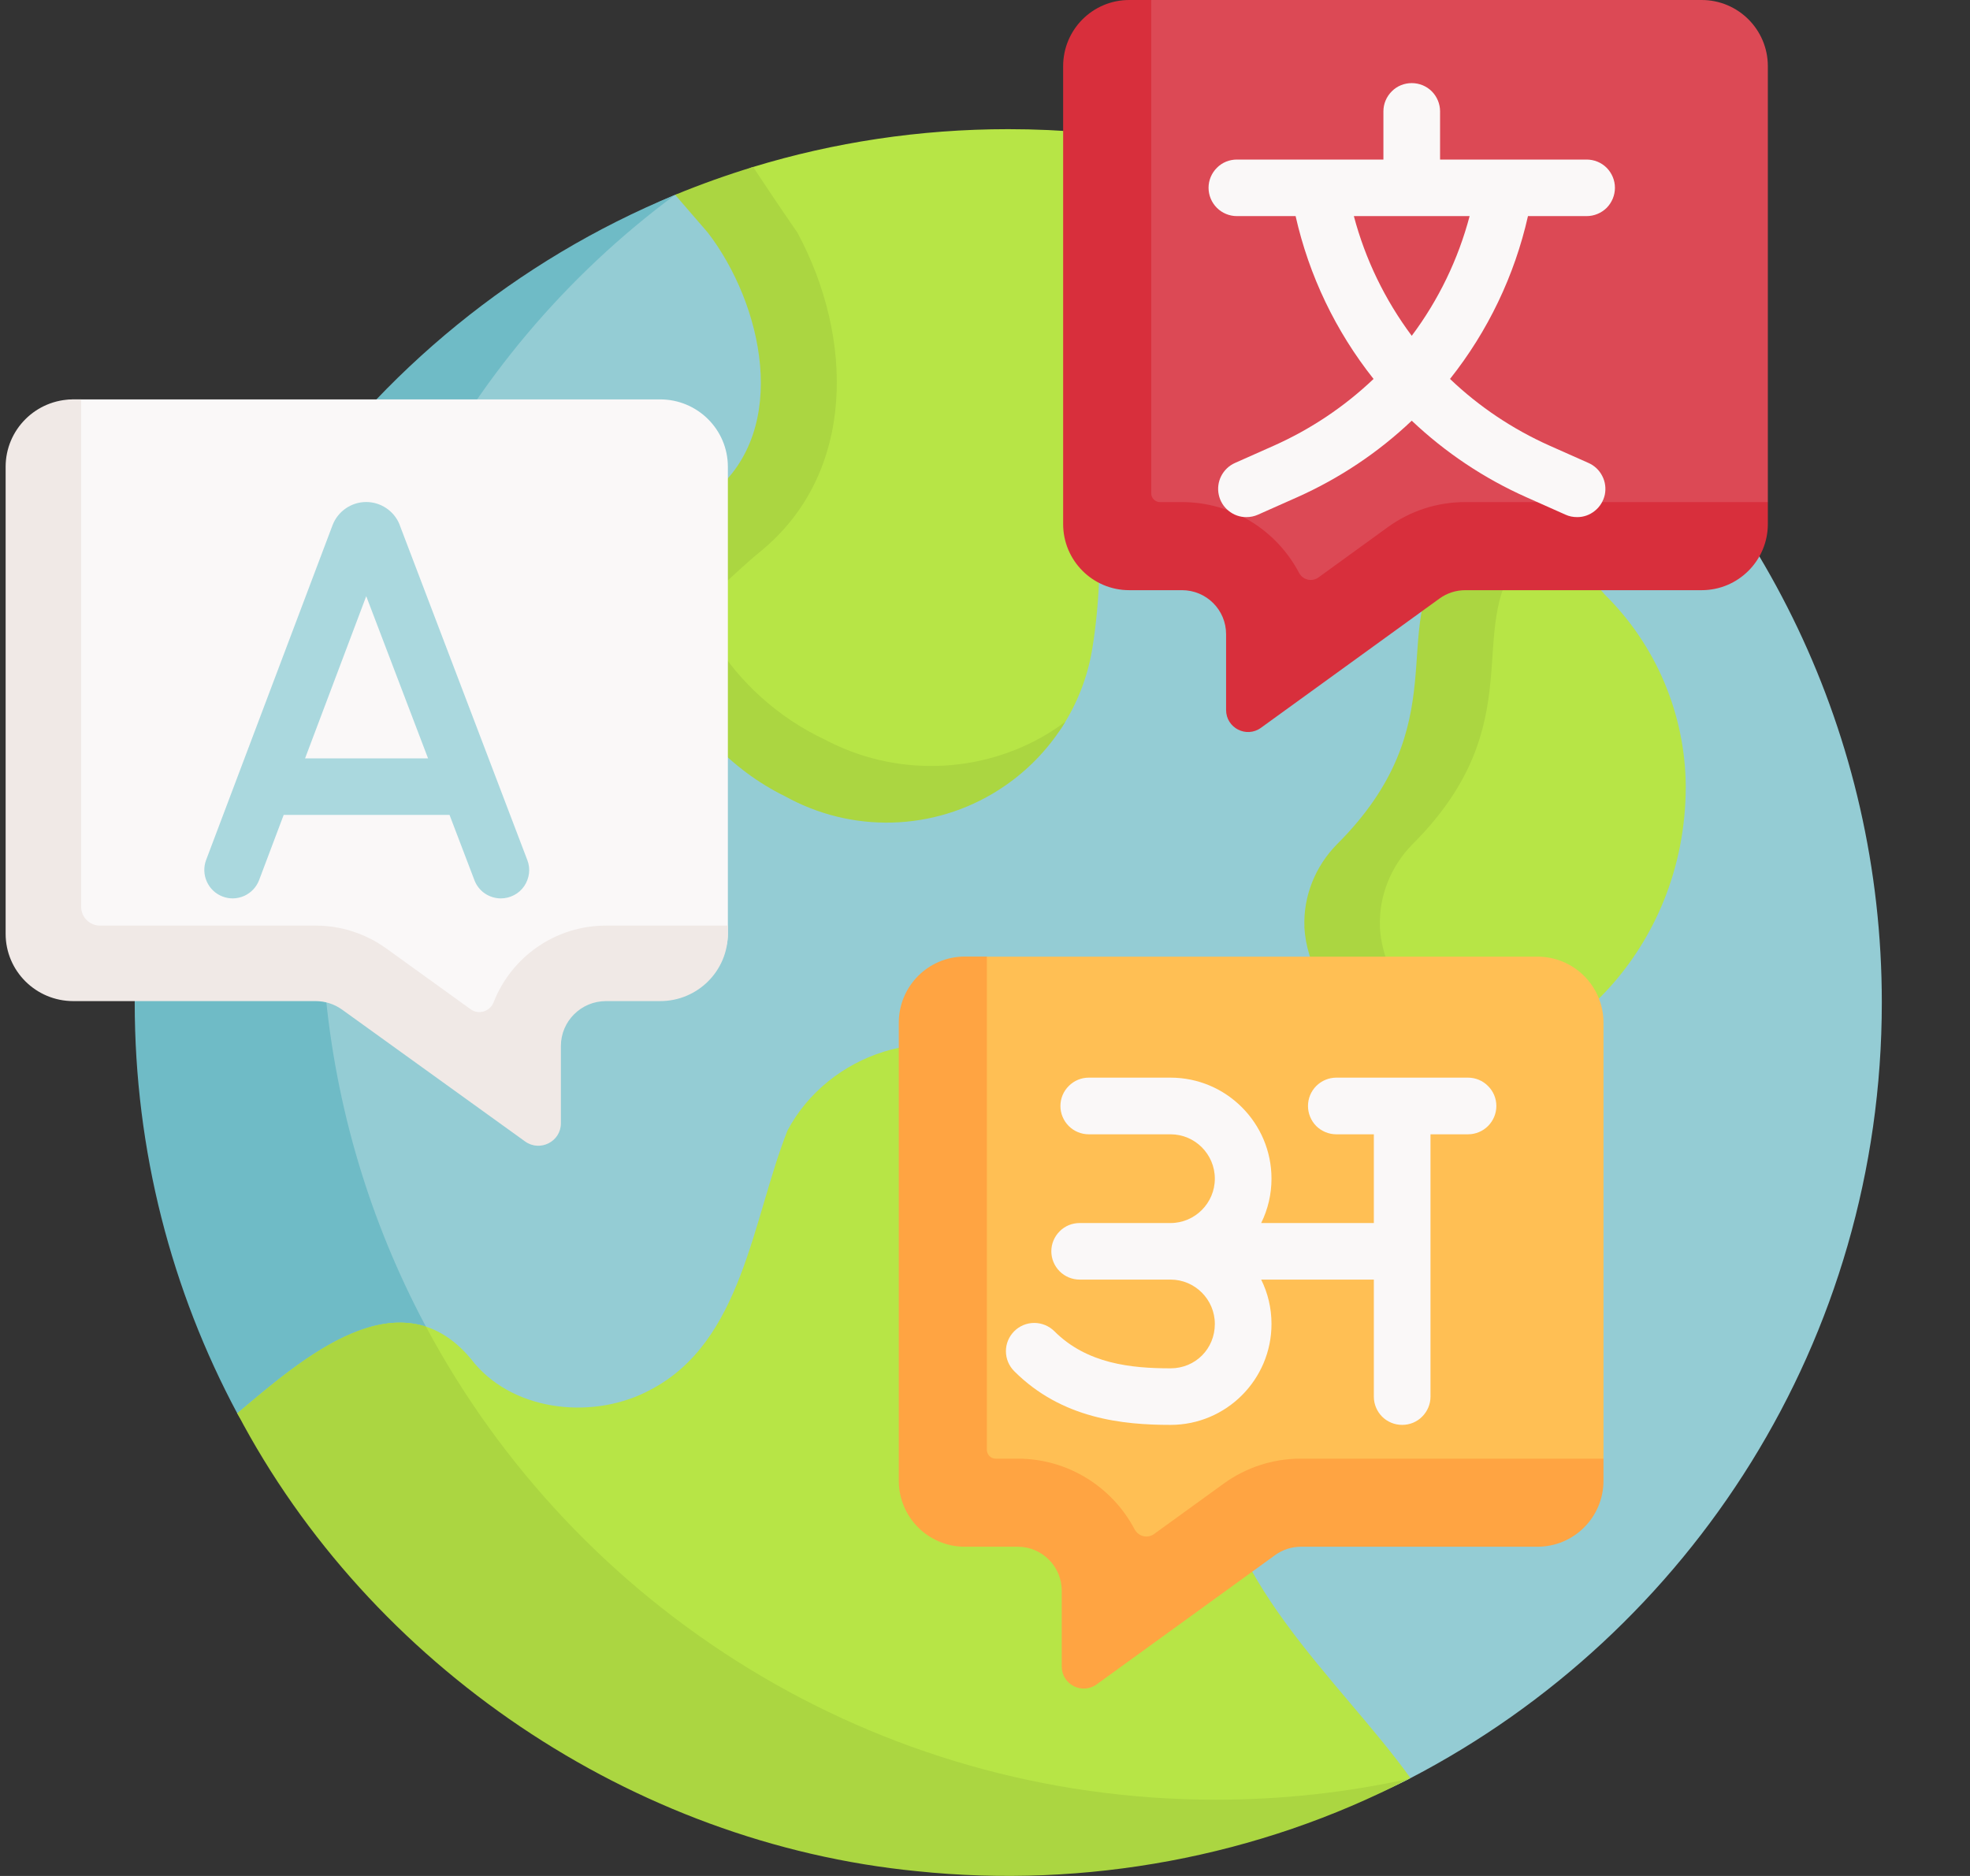 <svg width="21" height="20" viewBox="0 0 21 20" fill="none" xmlns="http://www.w3.org/2000/svg">
<rect x="0" y="0" width="21" height="20" fill="#333333" stroke="none"/>
<g id="Frame" clip-path="url(#clip0_710_17655)">
<g id="Group">
<path id="Vector" d="M20.06 10.688C20.06 7.833 18.774 5.278 16.751 3.569C15.13 2.201 10.576 2.045 10.576 2.045L7.276 2.064C7.251 2.074 7.222 2.067 7.197 2.077C3.963 3.481 1.864 6.807 1.864 10.673C1.864 15.816 5.698 19.315 10.841 19.315C12.387 19.315 13.752 19.623 15.036 18.957C18.021 17.405 20.06 14.285 20.06 10.688Z" fill="#94CCD4"/>
<path id="Vector_2" d="M16.751 3.569C15.804 4.189 14.787 4.803 14.406 4.886C13.361 5.192 11.999 4.544 11.72 6.087C11.711 6.385 11.685 6.668 11.641 6.932C11.591 7.226 11.481 7.503 11.322 7.75C11.163 7.996 10.74 8.068 10.494 8.237C9.816 8.703 9.265 8.731 8.535 8.35C8.517 8.341 8.498 8.331 8.479 8.321C7.263 7.725 6.548 6.354 7.809 5.352C8.638 4.668 8.512 3.462 7.933 2.707L7.585 2.304C7.855 2.193 7.745 1.867 8.028 1.78C8.888 1.518 9.802 1.377 10.748 1.377C13.035 1.377 15.13 2.201 16.751 3.569ZM17.97 8.383C17.965 7.615 17.654 6.879 17.107 6.339C16.64 5.805 16.479 5.486 15.837 6.076C15.228 6.833 15.828 7.772 14.535 9.063C14.306 9.296 14.178 9.615 14.191 9.942C14.19 9.942 14.19 9.884 14.19 9.884C14.236 10.695 14.79 11.348 15.579 11.348C16.592 11.348 17.97 10.158 17.97 8.383Z" fill="#B7E546"/>
<path id="Vector_3" d="M15.055 9.003C14.826 9.236 14.697 9.555 14.71 9.882C14.709 9.882 14.709 9.882 14.709 9.882C14.748 10.552 15.329 11.117 15.976 11.292C15.84 11.329 15.707 11.348 15.579 11.348C14.79 11.348 13.951 10.692 13.904 9.882C13.905 9.882 13.905 9.882 13.905 9.882C13.892 9.555 14.021 9.236 14.25 9.003C15.543 7.713 14.793 6.705 15.402 5.948C15.769 5.611 16.121 5.612 16.442 5.775C16.364 5.818 16.286 5.875 16.207 5.948C15.598 6.705 16.348 7.713 15.055 9.003Z" fill="#ABD641"/>
<path id="Vector_4" d="M18.845 0.705V5.353L18.549 5.634C18.549 6.023 18.106 6.081 17.717 6.081L15.591 6.065C15.493 6.065 15.396 6.097 15.316 6.155L13.562 7.373C13.407 7.485 13.189 7.374 13.189 7.183L13.354 6.597C13.354 6.338 13.144 6.127 12.884 6.127H12.321C11.932 6.127 11.617 5.812 11.617 5.423L11.532 1.063C11.532 0.674 11.686 0.264 12.075 0.264L12.272 0H18.14C18.529 0 18.845 0.316 18.845 0.705Z" fill="#DC4955"/>
<path id="Vector_5" d="M18.845 5.353V5.587C18.845 5.976 18.529 6.292 18.14 6.292H15.62C15.521 6.292 15.425 6.323 15.345 6.381L13.442 7.759C13.287 7.872 13.07 7.761 13.07 7.569V6.761C13.07 6.502 12.86 6.292 12.6 6.292H12.037C11.648 6.292 11.333 5.976 11.333 5.587V0.705C11.333 0.316 11.648 0 12.037 0H12.272V5.259C12.272 5.284 12.281 5.308 12.299 5.325C12.317 5.343 12.341 5.353 12.366 5.353H12.6C13.141 5.353 13.611 5.658 13.847 6.106C13.887 6.183 13.985 6.207 14.055 6.156L14.794 5.62C15.034 5.446 15.323 5.352 15.62 5.353H18.845Z" fill="#D82F3C"/>
<path id="Vector_6" d="M12.961 19.187C7.695 19.187 3.426 14.93 3.426 9.679C3.426 6.552 4.86 3.81 7.197 2.077C3.816 3.473 1.436 6.803 1.436 10.688C1.436 12.272 1.831 13.763 2.529 15.068C2.529 15.068 4.741 16.821 5.86 17.644C7.404 18.78 10.403 19.513 10.403 19.513C10.403 19.513 13.741 19.626 15.02 18.964C14.344 19.112 13.654 19.187 12.961 19.187Z" fill="#6FBBC6"/>
<path id="Vector_7" d="M15.035 18.956C14.287 17.913 12.911 16.765 12.97 15.381C12.99 14.909 12.928 14.435 12.773 13.989C12.77 13.983 12.768 13.977 12.766 13.972C12.688 13.751 12.569 13.546 12.423 13.364C12.017 12.86 11.152 11.546 10.729 11.361C9.921 10.861 8.827 11.234 8.394 12.054C8.019 13.003 7.916 14.304 6.935 14.816C6.35 15.134 5.505 15.062 5.059 14.536C4.286 13.532 3.203 14.503 2.529 15.068C2.797 15.568 3.89 15.935 4.243 16.379C5.709 18.22 7.014 18.93 9.162 19.316C11.16 19.678 13.21 19.904 15.013 18.967C15.021 18.963 15.028 18.959 15.035 18.956Z" fill="#B7E546"/>
<path id="Vector_8" d="M15.017 18.965C13.416 19.798 11.567 20.137 9.774 19.949V19.949C6.743 19.652 3.946 17.762 2.53 15.068C3.062 14.621 3.851 13.919 4.541 14.144C6.144 17.144 9.314 19.187 12.961 19.187C13.667 19.187 14.354 19.11 15.017 18.965Z" fill="#ABD641"/>
<path id="Vector_9" d="M17.093 10.903V15.551L16.797 15.832C16.797 16.221 16.355 16.28 15.966 16.28L13.84 16.264C13.741 16.264 13.645 16.295 13.565 16.353L11.81 17.571C11.655 17.684 11.438 17.573 11.438 17.381L11.602 16.795C11.602 16.536 11.392 16.326 11.133 16.326H10.569C10.181 16.326 9.865 16.01 9.865 15.621L9.78 11.261C9.78 10.872 9.935 10.462 10.324 10.462L10.52 10.199H16.389C16.778 10.199 17.093 10.514 17.093 10.903Z" fill="#FFBF54"/>
<path id="Vector_10" d="M17.093 15.551V15.786C17.093 16.175 16.778 16.49 16.389 16.49H13.868C13.77 16.49 13.673 16.521 13.593 16.579L11.691 17.957C11.536 18.07 11.318 17.959 11.318 17.767V16.959C11.318 16.7 11.108 16.49 10.849 16.49H10.285C9.896 16.49 9.581 16.175 9.581 15.786V10.903C9.581 10.514 9.896 10.198 10.285 10.198H10.52V15.457C10.52 15.469 10.522 15.482 10.527 15.493C10.532 15.504 10.539 15.515 10.547 15.523C10.556 15.532 10.567 15.539 10.578 15.544C10.589 15.549 10.602 15.551 10.614 15.551H10.849C11.389 15.551 11.859 15.857 12.095 16.305C12.136 16.381 12.233 16.405 12.303 16.354L13.042 15.819C13.282 15.644 13.572 15.55 13.868 15.551H17.093Z" fill="#FFA442"/>
<path id="Vector_11" d="M16.913 2.304C16.993 2.304 17.07 2.272 17.127 2.216C17.183 2.159 17.215 2.082 17.215 2.002C17.215 1.922 17.183 1.846 17.127 1.789C17.07 1.732 16.993 1.701 16.913 1.701H15.351V1.187C15.351 1.107 15.319 1.031 15.263 0.974C15.206 0.917 15.129 0.886 15.049 0.886C14.969 0.886 14.892 0.917 14.836 0.974C14.779 1.031 14.747 1.107 14.747 1.187V1.701H13.185C13.105 1.701 13.028 1.732 12.972 1.789C12.915 1.846 12.883 1.922 12.883 2.002C12.883 2.082 12.915 2.159 12.972 2.216C13.028 2.272 13.105 2.304 13.185 2.304H13.811C13.954 2.938 14.238 3.531 14.642 4.04C14.331 4.336 13.972 4.576 13.58 4.751L13.164 4.936C13.101 4.964 13.05 5.013 13.018 5.075C12.987 5.136 12.977 5.207 12.992 5.275C13.006 5.342 13.043 5.403 13.097 5.446C13.151 5.49 13.218 5.514 13.287 5.513C13.328 5.513 13.37 5.505 13.41 5.487L13.826 5.302C14.277 5.101 14.691 4.825 15.049 4.485C15.408 4.825 15.821 5.101 16.273 5.302L16.688 5.487C16.727 5.505 16.769 5.513 16.811 5.513C16.88 5.514 16.947 5.49 17.001 5.446C17.055 5.403 17.092 5.342 17.107 5.275C17.121 5.207 17.112 5.136 17.08 5.075C17.049 5.013 16.997 4.964 16.934 4.936L16.518 4.751C16.126 4.576 15.767 4.336 15.457 4.04C15.861 3.531 16.145 2.938 16.288 2.304H16.913ZM15.049 3.58C14.764 3.198 14.554 2.765 14.432 2.304H15.666C15.544 2.765 15.335 3.198 15.049 3.58ZM15.649 11.489H14.245C14.165 11.489 14.088 11.521 14.031 11.578C13.975 11.634 13.943 11.711 13.943 11.791C13.943 11.871 13.975 11.948 14.031 12.005C14.088 12.061 14.165 12.093 14.245 12.093H14.645V13.039H13.444C13.517 12.891 13.554 12.73 13.554 12.566C13.554 11.972 13.071 11.489 12.478 11.489H11.606C11.526 11.489 11.449 11.521 11.393 11.578C11.336 11.634 11.304 11.711 11.304 11.791C11.304 11.871 11.336 11.948 11.393 12.005C11.449 12.061 11.526 12.093 11.606 12.093H12.478C12.738 12.093 12.95 12.305 12.95 12.566C12.95 12.826 12.738 13.039 12.478 13.039H11.509C11.429 13.039 11.352 13.07 11.296 13.127C11.239 13.184 11.207 13.26 11.207 13.34C11.207 13.42 11.239 13.497 11.296 13.554C11.352 13.61 11.429 13.642 11.509 13.642H12.478C12.738 13.642 12.95 13.854 12.95 14.115C12.95 14.38 12.743 14.588 12.478 14.588C12.061 14.588 11.587 14.541 11.239 14.192C11.182 14.136 11.105 14.104 11.025 14.104C10.945 14.104 10.868 14.136 10.812 14.192C10.755 14.249 10.723 14.325 10.723 14.405C10.723 14.486 10.755 14.562 10.812 14.619C11.319 15.126 11.969 15.191 12.478 15.191C13.071 15.191 13.554 14.709 13.554 14.115C13.554 13.945 13.515 13.785 13.444 13.642H14.645V14.89C14.645 14.97 14.677 15.046 14.733 15.103C14.79 15.16 14.867 15.191 14.947 15.191C15.027 15.191 15.104 15.16 15.16 15.103C15.217 15.046 15.249 14.97 15.249 14.89V12.093H15.649C15.729 12.093 15.806 12.061 15.862 12.005C15.919 11.948 15.951 11.871 15.951 11.791C15.951 11.711 15.919 11.634 15.862 11.578C15.806 11.521 15.729 11.489 15.649 11.489Z" fill="#FAF8F8"/>
<path id="Vector_12" d="M8.115 5.872L8.103 5.882C7.948 6.006 7.408 6.499 7.026 6.923C6.872 6.342 7.006 5.725 7.602 5.252C8.431 4.568 8.125 3.235 7.546 2.481L7.197 2.077C7.469 1.965 7.746 1.866 8.028 1.78C8.278 2.16 8.501 2.481 8.501 2.481C9.101 3.598 9.128 5.037 8.115 5.872Z" fill="#ABD641"/>
<path id="Vector_13" d="M11.356 7.695C11.345 7.713 11.334 7.731 11.322 7.75C11.162 7.998 10.954 8.212 10.709 8.38C10.031 8.846 9.152 8.898 8.422 8.518C8.404 8.508 8.385 8.498 8.366 8.488C7.221 7.927 6.439 6.443 7.401 5.436C7.095 6.36 7.818 7.428 8.791 7.884C8.811 7.894 8.831 7.905 8.85 7.914C9.613 8.294 10.532 8.242 11.241 7.776C11.28 7.75 11.319 7.723 11.356 7.695Z" fill="#ABD641"/>
<g id="Group_2">
<path id="Vector_14" d="M6.786 19.116C6.795 19.121 6.804 19.125 6.813 19.129C6.804 19.125 6.795 19.121 6.786 19.116ZM15.02 18.964C14.854 19.05 14.685 19.131 14.514 19.207C14.682 19.132 14.849 19.052 15.013 18.966C15.014 18.966 15.015 18.965 15.017 18.965C15.018 18.965 15.019 18.965 15.02 18.964Z" fill="#94CCD4"/>
</g>
<path id="Vector_15" d="M0.384 5.513L0.443 9.563C0.443 9.96 0.766 10.281 1.165 10.281L3.431 10.355C3.532 10.355 3.631 10.387 3.713 10.446L5.259 11.754C5.418 11.868 5.641 11.755 5.641 11.56L5.739 10.928C5.739 10.663 5.954 10.449 6.22 10.449L6.968 10.446C7.366 10.446 7.759 10.352 7.759 9.955V4.976C7.759 4.58 7.436 4.258 7.037 4.258H0.782C0.383 4.258 0.384 5.117 0.384 5.513Z" fill="#FAF8F8"/>
<path id="Vector_16" d="M4.261 5.598L4.259 5.591C4.23 5.52 4.181 5.46 4.117 5.417C4.054 5.375 3.98 5.352 3.904 5.352H3.903C3.826 5.352 3.75 5.376 3.686 5.42C3.622 5.464 3.573 5.526 3.545 5.599L2.197 9.169C2.169 9.244 2.172 9.327 2.205 9.4C2.238 9.473 2.298 9.53 2.373 9.558C2.448 9.587 2.531 9.584 2.604 9.551C2.677 9.518 2.734 9.457 2.762 9.383L3.024 8.688H4.792L5.057 9.383C5.079 9.441 5.117 9.49 5.168 9.525C5.218 9.559 5.278 9.578 5.339 9.578C5.388 9.578 5.436 9.566 5.48 9.543C5.523 9.521 5.56 9.488 5.588 9.447C5.615 9.407 5.633 9.361 5.639 9.312C5.645 9.264 5.639 9.214 5.621 9.169L4.261 5.598ZM3.252 8.085L3.904 6.356L4.563 8.085H3.252Z" fill="#AAD8DE"/>
<path id="Vector_17" d="M7.759 9.868V9.955C7.759 10.352 7.436 10.673 7.037 10.673H6.46C6.194 10.673 5.979 10.888 5.979 11.152V11.976C5.979 12.171 5.756 12.284 5.597 12.169L3.647 10.764C3.565 10.705 3.466 10.673 3.365 10.673H0.782C0.383 10.673 0.06 10.352 0.06 9.955V4.977C0.06 4.58 0.383 4.258 0.782 4.258H0.865V9.667C0.865 9.72 0.886 9.772 0.924 9.809C0.961 9.847 1.013 9.868 1.066 9.868H3.365C3.635 9.868 3.899 9.954 4.117 10.111L5.017 10.76C5.103 10.822 5.223 10.784 5.262 10.685C5.449 10.207 5.915 9.868 6.46 9.868H7.759Z" fill="#F0E9E6"/>
</g>
</g>
<defs>
<clipPath id="clip0_710_17655">
<rect width="20" height="20" fill="white" transform="translate(0.06)"/>
</clipPath>
</defs>
</svg>
